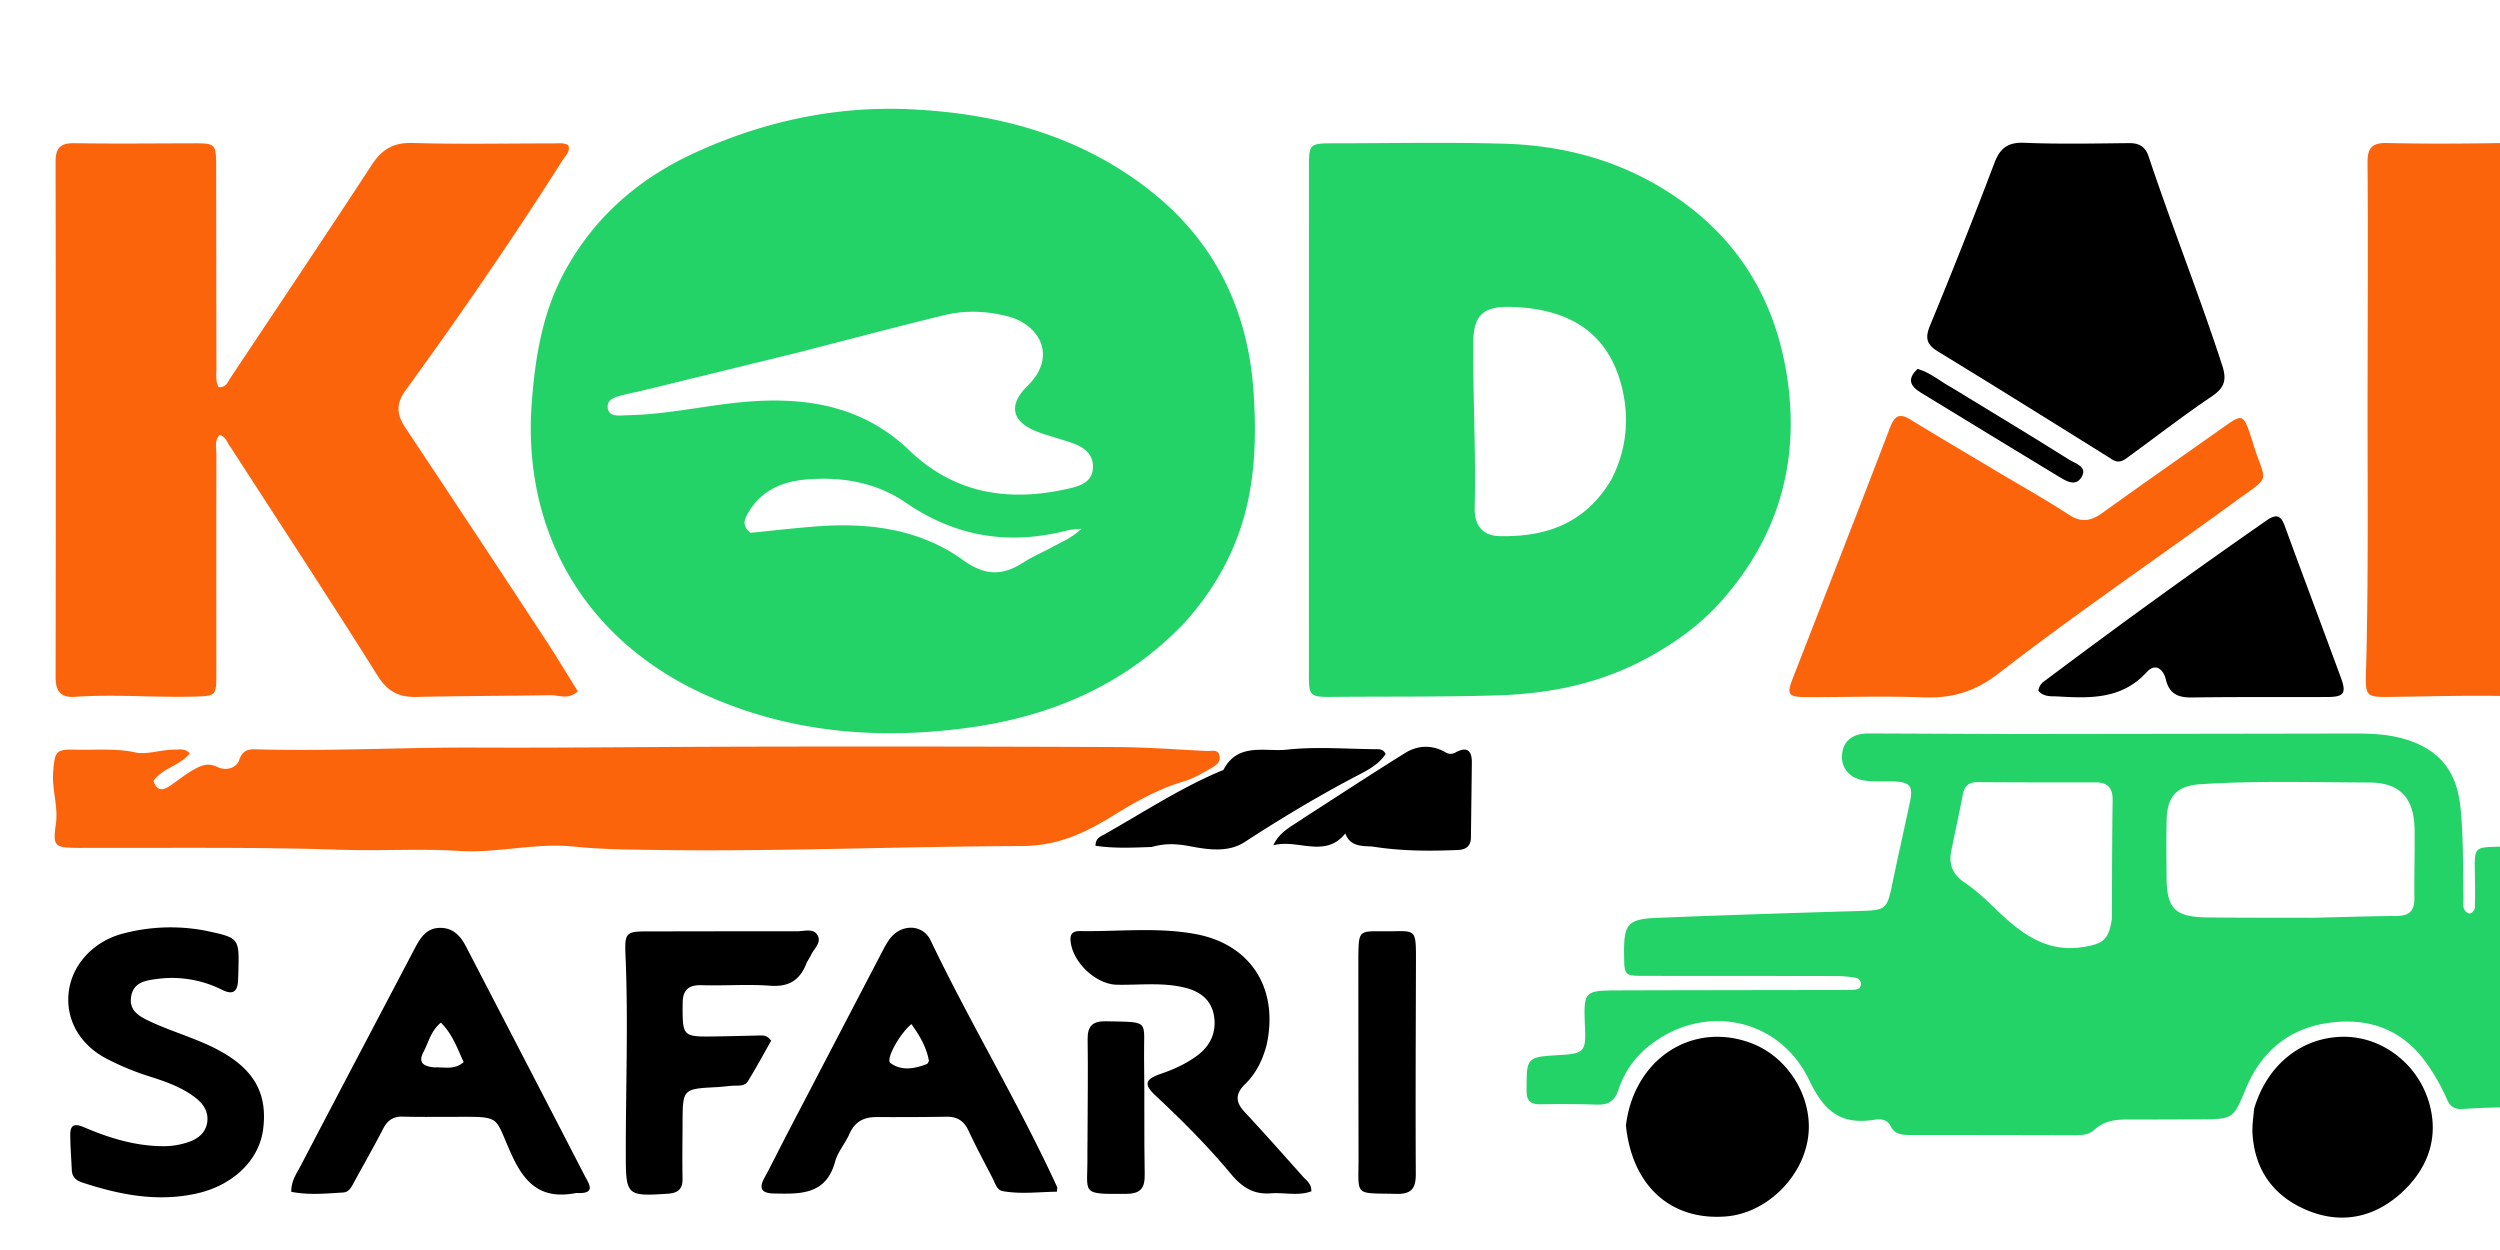 <svg xmlns="http://www.w3.org/2000/svg" viewBox="12.5 37.5 100 50" xml:space="preserve" width="100" height="50"><path fill="#23d368" d="M59.896 62.393c-2.405 2.534 -5.412 3.787 -8.747 4.228 -3.579 0.473 -7.093 0.184 -10.45 -1.335 -4.744 -2.147 -7.322 -6.466 -6.928 -11.69 0.139 -1.841 0.434 -3.63 1.339 -5.276 1.189 -2.164 2.962 -3.69 5.176 -4.705 2.746 -1.259 5.641 -1.889 8.668 -1.742 3.459 0.167 6.707 1.041 9.488 3.201 2.614 2.031 3.967 4.769 4.196 8.049 0.097 1.389 0.094 2.787 -0.169 4.169 -0.367 1.932 -1.236 3.609 -2.572 5.101M44.297 51.632q-3.002 0.736 -6.004 1.469c-0.364 0.089 -0.734 0.152 -1.091 0.261 -0.219 0.066 -0.444 0.191 -0.388 0.484 0.051 0.265 0.279 0.273 0.493 0.276 0.104 0.001 0.208 -0.012 0.312 -0.014 1.711 -0.031 3.378 -0.461 5.085 -0.563 2.322 -0.138 4.43 0.304 6.164 1.966 1.847 1.771 4.042 2.082 6.439 1.519 0.438 -0.103 0.874 -0.266 0.909 -0.801 0.035 -0.542 -0.332 -0.83 -0.793 -0.995 -0.469 -0.169 -0.958 -0.286 -1.424 -0.462 -1.025 -0.389 -1.189 -1.064 -0.402 -1.832 1.207 -1.178 0.497 -2.454 -0.791 -2.787 -0.841 -0.217 -1.698 -0.251 -2.537 -0.046 -1.961 0.479 -3.913 0.997 -5.969 1.525m-1.78 7.181c0.949 -0.092 1.896 -0.209 2.847 -0.271 2.019 -0.13 3.988 0.159 5.646 1.356 0.899 0.649 1.597 0.637 2.443 0.088 0.364 -0.236 0.774 -0.404 1.156 -0.614 0.36 -0.198 0.752 -0.351 1.147 -0.724 -0.271 0.031 -0.417 0.031 -0.554 0.066 -2.326 0.605 -4.472 0.269 -6.476 -1.109 -1.169 -0.804 -2.53 -1.039 -3.934 -0.929 -0.97 0.076 -1.824 0.419 -2.352 1.311 -0.151 0.256 -0.297 0.519 0.077 0.826M93 66.861c4.604 -0.006 9.144 -0.012 13.684 -0.02 0.669 -0.001 1.331 0.026 1.98 0.215 1.402 0.409 2.104 1.278 2.254 2.734 0.124 1.206 0.094 2.413 0.121 3.619 0.005 0.229 -0.087 0.515 0.231 0.636 0.263 -0.069 0.224 -0.287 0.229 -0.459 0.011 -0.395 0.001 -0.791 -0.005 -1.187 -0.016 -1.011 -0.016 -1.011 0.968 -1.031 0.166 -0.004 0.335 0.013 0.499 -0.005 0.489 -0.052 0.675 0.169 0.671 0.646 -0.019 2.27 -0.027 4.54 -0.034 6.81a65.714 65.714 0 0 0 0.024 2.306c0.015 0.464 -0.129 0.689 -0.639 0.676 -0.664 -0.017 -1.331 0.021 -1.996 0.059 -0.324 0.019 -0.493 -0.114 -0.615 -0.401a7.857 7.857 0 0 0 -0.762 -1.359c-0.966 -1.407 -2.327 -1.914 -3.963 -1.685 -1.596 0.223 -2.696 1.151 -3.311 2.626 -0.506 1.213 -0.483 1.224 -1.835 1.232q-1.5 0.009 -2.999 0.009c-0.451 0 -0.873 0.084 -1.216 0.401 -0.237 0.219 -0.522 0.226 -0.819 0.226a2190 2190 0 0 0 -6.499 -0.009c-0.342 0 -0.666 0.007 -0.851 -0.367 -0.118 -0.239 -0.368 -0.286 -0.596 -0.249 -1.332 0.219 -2.021 -0.256 -2.649 -1.569 -1.219 -2.55 -4.253 -3.089 -6.394 -1.391a3.693 3.693 0 0 0 -1.239 1.766c-0.151 0.461 -0.414 0.611 -0.876 0.594a46.429 46.429 0 0 0 -2.249 -0.013c-0.385 0.004 -0.551 -0.124 -0.551 -0.547 0.001 -1.344 -0.016 -1.344 1.349 -1.424 0.941 -0.055 1.029 -0.151 0.989 -1.079 -0.064 -1.496 -0.064 -1.501 1.401 -1.506 2.958 -0.009 5.916 -0.011 8.873 -0.016 0.166 -0.001 0.334 0 0.499 -0.01 0.133 -0.008 0.249 -0.058 0.261 -0.212 0.012 -0.149 -0.09 -0.246 -0.214 -0.267a4.5 4.5 0 0 0 -0.741 -0.068c-2.562 -0.006 -5.124 -0.002 -7.686 -0.007 -0.821 -0.001 -0.821 -0.008 -0.831 -0.844 -0.015 -1.242 0.134 -1.43 1.361 -1.479 2.641 -0.106 5.284 -0.191 7.927 -0.269 1.224 -0.036 1.219 -0.021 1.464 -1.198 0.22 -1.059 0.46 -2.115 0.684 -3.174 0.132 -0.625 -0.003 -0.791 -0.644 -0.812 -0.374 -0.012 -0.752 0.009 -1.124 -0.03 -0.614 -0.064 -0.986 -0.484 -0.951 -1.025 0.036 -0.559 0.416 -0.869 1.072 -0.866 1.896 0.007 3.791 0.016 5.749 0.024m11.936 7.351c1.144 -0.026 2.286 -0.066 3.43 -0.074 0.501 -0.003 0.716 -0.206 0.709 -0.709 -0.011 -0.914 0.019 -1.829 0.007 -2.744 -0.017 -1.26 -0.577 -1.881 -1.818 -1.885 -2.246 -0.008 -4.492 -0.077 -6.736 0.067 -0.941 0.061 -1.339 0.467 -1.364 1.419 -0.019 0.749 -0.006 1.497 -0.004 2.246 0.003 1.324 0.319 1.649 1.658 1.664 1.331 0.016 2.663 0.01 4.119 0.014m-7.963 0.046c0.008 -1.581 0.006 -3.164 0.03 -4.745 0.008 -0.509 -0.209 -0.719 -0.702 -0.717q-2.341 0.007 -4.683 -0.009c-0.351 -0.003 -0.536 0.136 -0.604 0.483 -0.145 0.755 -0.312 1.506 -0.464 2.259 -0.11 0.544 0.051 0.954 0.534 1.276 0.412 0.276 0.784 0.62 1.142 0.966 1.037 0.999 2.088 1.898 3.706 1.594 0.669 -0.126 0.921 -0.269 1.039 -1.106m-18.635 -10.408c-1.898 1.016 -3.89 1.406 -5.986 1.467 -2.186 0.064 -4.371 0.039 -6.556 0.059 -0.919 0.009 -0.942 -0.034 -0.941 -0.944l0.002 -20.176c0 -1.019 0 -1.022 1.049 -1.024 2.249 -0.001 4.499 -0.048 6.746 0.016 2.212 0.062 4.328 0.584 6.251 1.731 2.969 1.77 4.647 4.408 5.111 7.806 0.451 3.297 -0.423 6.224 -2.634 8.731 -0.85 0.964 -1.876 1.704 -3.041 2.335m-1.369 -7.199c0.614 -1.207 0.717 -2.5 0.377 -3.768 -0.551 -2.056 -2.046 -3.046 -4.429 -3.108 -1.059 -0.027 -1.474 0.326 -1.485 1.369 -0.022 2.226 0.11 4.451 0.054 6.679 -0.018 0.716 0.345 1.107 0.995 1.121 1.859 0.041 3.447 -0.504 4.489 -2.292"/><path fill="#fc640c" d="M21.733 55.401c-0.154 -0.189 -0.187 -0.427 -0.452 -0.505 -0.212 0.244 -0.124 0.546 -0.125 0.817 -0.007 2.915 -0.002 5.831 -0.003 8.746 0 0.869 -0.014 0.881 -0.853 0.904 -1.601 0.045 -3.204 -0.101 -4.805 0.01 -0.55 0.039 -0.771 -0.21 -0.771 -0.779q0.019 -10.307 -0.001 -20.616c-0.001 -0.577 0.204 -0.759 0.77 -0.75 1.603 0.026 3.206 0.006 4.81 0.004 0.792 -0.001 0.841 0.04 0.842 0.853 0.006 2.707 0.006 5.414 0.012 8.121 0.001 0.262 -0.045 0.536 0.087 0.779 0.304 0.022 0.366 -0.209 0.474 -0.371 1.892 -2.841 3.793 -5.676 5.661 -8.531 0.406 -0.621 0.869 -0.887 1.634 -0.864 1.872 0.056 3.748 0.016 5.622 0.017 0.202 0 0.414 -0.036 0.596 0.07 0.089 0.266 -0.104 0.408 -0.209 0.574 -1.996 3.148 -4.107 6.217 -6.297 9.231 -0.41 0.564 -0.347 0.992 0.004 1.519 1.859 2.789 3.704 5.587 5.545 8.387 0.464 0.705 0.897 1.429 1.339 2.135 -0.389 0.354 -0.754 0.149 -1.091 0.155 -1.786 0.032 -3.572 0.029 -5.358 0.07 -0.708 0.016 -1.161 -0.213 -1.563 -0.853 -1.914 -3.051 -3.891 -6.061 -5.868 -9.122m-5.851 16.013c-0.124 0.001 -0.186 0.002 -0.249 0.001 -0.931 -0.01 -1.031 -0.041 -0.901 -0.939 0.106 -0.722 -0.161 -1.386 -0.106 -2.089 0.066 -0.828 0.094 -0.924 0.899 -0.902 0.799 0.022 1.588 -0.063 2.406 0.114 0.438 0.095 1.043 -0.121 1.581 -0.116 0.18 0.001 0.376 -0.057 0.581 0.148 -0.381 0.493 -1.081 0.579 -1.451 1.101 0.107 0.379 0.339 0.414 0.644 0.211 0.294 -0.196 0.566 -0.429 0.87 -0.604 0.316 -0.183 0.624 -0.371 1.044 -0.159 0.317 0.161 0.758 0.053 0.865 -0.275 0.159 -0.487 0.488 -0.437 0.826 -0.429 2.894 0.075 5.786 -0.087 8.681 -0.074 3.414 0.015 6.831 -0.026 10.246 -0.035q7.655 -0.018 15.31 0.014c1.224 0.005 2.447 0.1 3.671 0.158 0.176 0.009 0.414 -0.077 0.477 0.174 0.069 0.274 -0.137 0.404 -0.346 0.524 -0.344 0.196 -0.679 0.398 -1.065 0.513 -0.984 0.294 -1.878 0.779 -2.749 1.32 -1.149 0.714 -2.256 1.268 -3.761 1.272 -4.908 0.014 -9.816 0.229 -14.726 0.154 -1.059 -0.016 -2.124 -0.025 -3.176 -0.134 -1.539 -0.16 -3.043 0.272 -4.582 0.174 -1.556 -0.099 -3.124 0.006 -4.686 -0.046 -3.413 -0.113 -6.826 -0.067 -10.301 -0.076m91.321 -18.914c0.002 -2.873 0.019 -5.684 -0.004 -8.494 -0.004 -0.594 0.178 -0.801 0.785 -0.786 1.561 0.036 3.123 0.024 4.684 -0.001 0.517 -0.009 0.748 0.121 0.746 0.694a5382.857 5382.857 0 0 0 0.001 20.736c0.001 0.546 -0.171 0.701 -0.731 0.691 -1.559 -0.031 -3.12 0.019 -4.68 0.036 -0.819 0.009 -0.895 -0.052 -0.87 -0.887 0.116 -3.975 0.054 -7.951 0.069 -11.989m-14.819 3.861c0.986 0.589 1.951 1.126 2.872 1.729 0.513 0.336 0.897 0.243 1.353 -0.085 1.62 -1.167 3.259 -2.308 4.889 -3.462 0.676 -0.479 0.741 -0.461 1.006 0.331q0.069 0.207 0.134 0.416c0.499 1.596 0.747 1.19 -0.749 2.281 -3.144 2.291 -6.366 4.482 -9.441 6.861 -0.981 0.759 -1.898 1.009 -3.058 0.962 -1.538 -0.061 -3.08 -0.004 -4.62 -0.01 -0.762 -0.003 -0.816 -0.096 -0.548 -0.784 1.298 -3.334 2.601 -6.665 3.881 -10.006 0.181 -0.474 0.379 -0.577 0.816 -0.309 1.135 0.696 2.284 1.37 3.465 2.077"/><path fill="#000000" d="M96.918 55.834c-2.317 -1.444 -4.593 -2.869 -6.886 -4.266 -0.466 -0.284 -0.542 -0.535 -0.328 -1.052a244.286 244.286 0 0 0 2.574 -6.5c0.226 -0.593 0.536 -0.83 1.195 -0.804 1.393 0.057 2.79 0.028 4.186 0.013 0.414 -0.004 0.654 0.14 0.789 0.542 0.935 2.803 2.032 5.549 2.944 8.36 0.189 0.581 0.078 0.894 -0.426 1.233 -1.105 0.743 -2.159 1.561 -3.236 2.345 -0.23 0.167 -0.455 0.406 -0.809 0.129m-61.364 29.385c-1.331 0.259 -2.016 -0.287 -2.566 -1.474 -0.779 -1.681 -0.333 -1.569 -2.504 -1.571 -0.624 -0.001 -1.25 0.01 -1.874 -0.009 -0.383 -0.011 -0.614 0.149 -0.787 0.485 -0.372 0.721 -0.776 1.426 -1.164 2.139 -0.101 0.186 -0.197 0.397 -0.432 0.411 -0.677 0.039 -1.359 0.113 -2.079 -0.027 -0.007 -0.441 0.224 -0.75 0.39 -1.068 1.512 -2.896 3.036 -5.787 4.556 -8.679 0.219 -0.416 0.461 -0.809 1.009 -0.811 0.531 -0.003 0.821 0.332 1.044 0.763 1.579 3.05 3.164 6.096 4.737 9.149 0.159 0.307 0.496 0.744 -0.331 0.692m-5.671 -5.022c0.377 -0.023 0.783 0.116 1.161 -0.211 -0.253 -0.561 -0.454 -1.13 -0.911 -1.581 -0.41 0.341 -0.489 0.79 -0.692 1.166 -0.206 0.382 -0.078 0.584 0.443 0.626m14.011 2.828c1.283 -2.456 2.541 -4.874 3.803 -7.289 0.125 -0.239 0.243 -0.488 0.406 -0.7 0.449 -0.583 1.304 -0.579 1.616 0.076 1.601 3.339 3.521 6.514 5.069 9.88 0.007 0.016 -0.003 0.041 -0.016 0.177 -0.711 0.006 -1.437 0.108 -2.166 -0.024 -0.244 -0.044 -0.304 -0.325 -0.409 -0.524 -0.326 -0.627 -0.659 -1.252 -0.958 -1.892 -0.182 -0.389 -0.449 -0.566 -0.876 -0.559 -0.936 0.015 -1.874 0.016 -2.81 0.014 -0.509 -0.002 -0.867 0.189 -1.08 0.676 -0.166 0.38 -0.466 0.714 -0.572 1.106 -0.364 1.344 -1.407 1.294 -2.454 1.274 -0.454 -0.009 -0.619 -0.176 -0.376 -0.62 0.279 -0.511 0.534 -1.035 0.824 -1.593m5.76 -3.091c-0.101 -0.556 -0.374 -1.019 -0.702 -1.471 -0.491 0.407 -1.031 1.415 -0.842 1.554 0.456 0.334 0.971 0.231 1.466 0.04 0.018 -0.006 0.03 -0.028 0.079 -0.123m-28.919 -5.204c1.329 0.284 1.329 0.284 1.296 1.614 -0.004 0.125 -0.006 0.249 -0.013 0.374 -0.024 0.454 -0.211 0.588 -0.644 0.371a4.457 4.457 0 0 0 -2.609 -0.431c-0.461 0.06 -0.941 0.134 -1.028 0.719 -0.082 0.551 0.337 0.778 0.729 0.964 0.844 0.401 1.751 0.651 2.593 1.071 1.541 0.771 2.152 1.753 1.962 3.254 -0.156 1.231 -1.191 2.239 -2.647 2.569 -1.58 0.356 -3.099 0.054 -4.599 -0.44 -0.24 -0.079 -0.396 -0.222 -0.408 -0.489 -0.021 -0.478 -0.061 -0.956 -0.061 -1.434 0 -0.504 0.319 -0.382 0.601 -0.262 1.004 0.425 2.032 0.735 3.136 0.736 0.339 0.001 0.664 -0.056 0.98 -0.162 0.401 -0.134 0.711 -0.383 0.764 -0.821 0.049 -0.405 -0.166 -0.72 -0.478 -0.96 -0.554 -0.427 -1.209 -0.649 -1.862 -0.856a10.714 10.714 0 0 1 -1.669 -0.691c-1.092 -0.56 -1.67 -1.583 -1.532 -2.691s1.011 -2.022 2.161 -2.322a7.429 7.429 0 0 1 3.329 -0.114m73.295 -9.594c0.029 -0.278 0.226 -0.38 0.387 -0.501a295 295 0 0 1 8.744 -6.321c0.382 -0.265 0.566 -0.209 0.724 0.224 0.741 2.03 1.505 4.051 2.249 6.081 0.222 0.608 0.117 0.756 -0.529 0.76 -1.809 0.012 -3.619 -0.009 -5.427 0.019 -0.558 0.009 -0.909 -0.14 -1.05 -0.718 -0.101 -0.416 -0.419 -0.675 -0.761 -0.299 -0.996 1.091 -2.262 1.054 -3.557 0.976 -0.266 -0.016 -0.546 0.034 -0.779 -0.222m-16.5 17.386c0.321 -2.658 2.633 -4.169 4.984 -3.307 1.504 0.551 2.51 2.19 2.306 3.754 -0.214 1.64 -1.682 3.063 -3.291 3.189 -2.199 0.172 -3.748 -1.214 -3.999 -3.635m25.128 -0.673c0.519 -1.76 1.899 -2.861 3.559 -2.879 1.508 -0.016 2.931 1.024 3.414 2.556 0.439 1.394 0.016 2.634 -0.986 3.598 -1.104 1.061 -2.471 1.391 -3.924 0.761 -1.308 -0.567 -2.044 -1.604 -2.128 -3.051 -0.018 -0.309 0.032 -0.621 0.065 -0.984m-57.898 -5.841c-0.271 0.713 -0.724 0.974 -1.463 0.919 -0.911 -0.068 -1.831 0.008 -2.745 -0.021 -0.55 -0.018 -0.758 0.231 -0.753 0.739 0.001 0.083 -0.003 0.166 -0.002 0.249 0.001 0.997 0.071 1.072 1.047 1.064 0.665 -0.006 1.331 -0.024 1.996 -0.04 0.168 -0.004 0.335 -0.023 0.499 0.209 -0.295 0.519 -0.597 1.078 -0.928 1.619 -0.138 0.225 -0.407 0.164 -0.631 0.182 -0.207 0.016 -0.414 0.044 -0.621 0.055 -1.36 0.07 -1.36 0.069 -1.364 1.464 -0.002 0.729 -0.016 1.456 -0.001 2.184 0.009 0.42 -0.164 0.586 -0.585 0.615 -1.644 0.111 -1.68 0.063 -1.684 -1.524 -0.006 -2.659 0.103 -5.317 -0.011 -7.976 -0.041 -0.963 0.009 -0.993 0.944 -0.993 1.976 0 3.953 -0.009 5.929 -0.004 0.279 0.001 0.641 -0.136 0.809 0.161 0.166 0.291 -0.141 0.529 -0.261 0.783 -0.044 0.094 -0.102 0.181 -0.176 0.313m18.411 3.24c-0.165 0.647 -0.434 1.189 -0.874 1.618 -0.396 0.388 -0.392 0.715 -0.016 1.117 0.796 0.851 1.566 1.726 2.343 2.594 0.134 0.15 0.33 0.266 0.324 0.575 -0.526 0.197 -1.087 0.039 -1.631 0.081 -0.689 0.053 -1.147 -0.249 -1.581 -0.769 -0.932 -1.119 -1.962 -2.153 -3.029 -3.148 -0.466 -0.436 -0.415 -0.644 0.202 -0.857 0.536 -0.184 1.046 -0.412 1.498 -0.756 0.526 -0.401 0.756 -0.949 0.642 -1.592 -0.109 -0.621 -0.556 -0.954 -1.146 -1.101 -0.903 -0.226 -1.823 -0.103 -2.736 -0.121 -0.858 -0.017 -1.808 -0.933 -1.854 -1.796 -0.016 -0.304 0.183 -0.354 0.4 -0.35 1.538 0.024 3.085 -0.164 4.611 0.121 2.184 0.407 3.314 2.15 2.844 4.384m3.659 -3.483c0.016 -1.026 0.016 -1.024 0.976 -1.014 1.367 0.016 1.332 -0.232 1.328 1.354 -0.007 2.785 -0.021 5.57 -0.006 8.354 0.003 0.584 -0.179 0.813 -0.792 0.796 -1.707 -0.046 -1.494 0.139 -1.498 -1.512 -0.006 -2.639 -0.006 -5.279 -0.008 -7.979M58.569 71.379c-0.79 0.029 -1.524 0.062 -2.249 -0.049 0.007 -0.321 0.212 -0.374 0.366 -0.46 1.536 -0.869 3.014 -1.841 4.647 -2.531 0.039 -0.016 0.095 -0.024 0.111 -0.054 0.575 -1.099 1.668 -0.705 2.534 -0.799 1.17 -0.128 2.366 -0.026 3.55 -0.018 0.138 0.001 0.299 -0.014 0.396 0.191 -0.256 0.401 -0.675 0.626 -1.088 0.841 -1.563 0.816 -3.071 1.721 -4.549 2.682 -0.663 0.431 -1.481 0.301 -2.179 0.169 -0.531 -0.1 -0.99 -0.129 -1.54 0.029m6.048 -1.141c1.383 -0.888 2.719 -1.765 4.075 -2.611 0.516 -0.322 1.084 -0.349 1.63 -0.036 0.147 0.084 0.263 0.079 0.404 0.004 0.466 -0.251 0.656 -0.066 0.649 0.421q-0.018 1.494 -0.037 2.989c-0.004 0.336 -0.197 0.479 -0.515 0.493 -1.123 0.049 -2.254 0.044 -3.356 -0.127 -0.35 -0.054 -0.944 0.062 -1.151 -0.535 -0.819 1.018 -1.917 0.204 -2.881 0.476 0.234 -0.531 0.72 -0.756 1.182 -1.07"/><path fill="#000000" d="M56.001 82.999c0.004 -1.349 0.024 -2.636 0.004 -3.924 -0.009 -0.543 0.209 -0.736 0.739 -0.724 1.804 0.043 1.494 -0.081 1.519 1.502 0.024 1.536 -0.004 3.072 0.025 4.608 0.01 0.544 -0.142 0.788 -0.731 0.793 -1.884 0.016 -1.542 0.014 -1.561 -1.509 -0.003 -0.229 0.003 -0.456 0.006 -0.747m34.595 -29.976c1.584 0.968 3.137 1.9 4.669 2.866 0.235 0.149 0.754 0.274 0.494 0.7 -0.248 0.408 -0.644 0.136 -0.938 -0.041 -1.836 -1.108 -3.663 -2.23 -5.494 -3.345 -0.421 -0.256 -0.556 -0.547 -0.124 -0.945 0.509 0.142 0.901 0.499 1.393 0.765"/></svg>